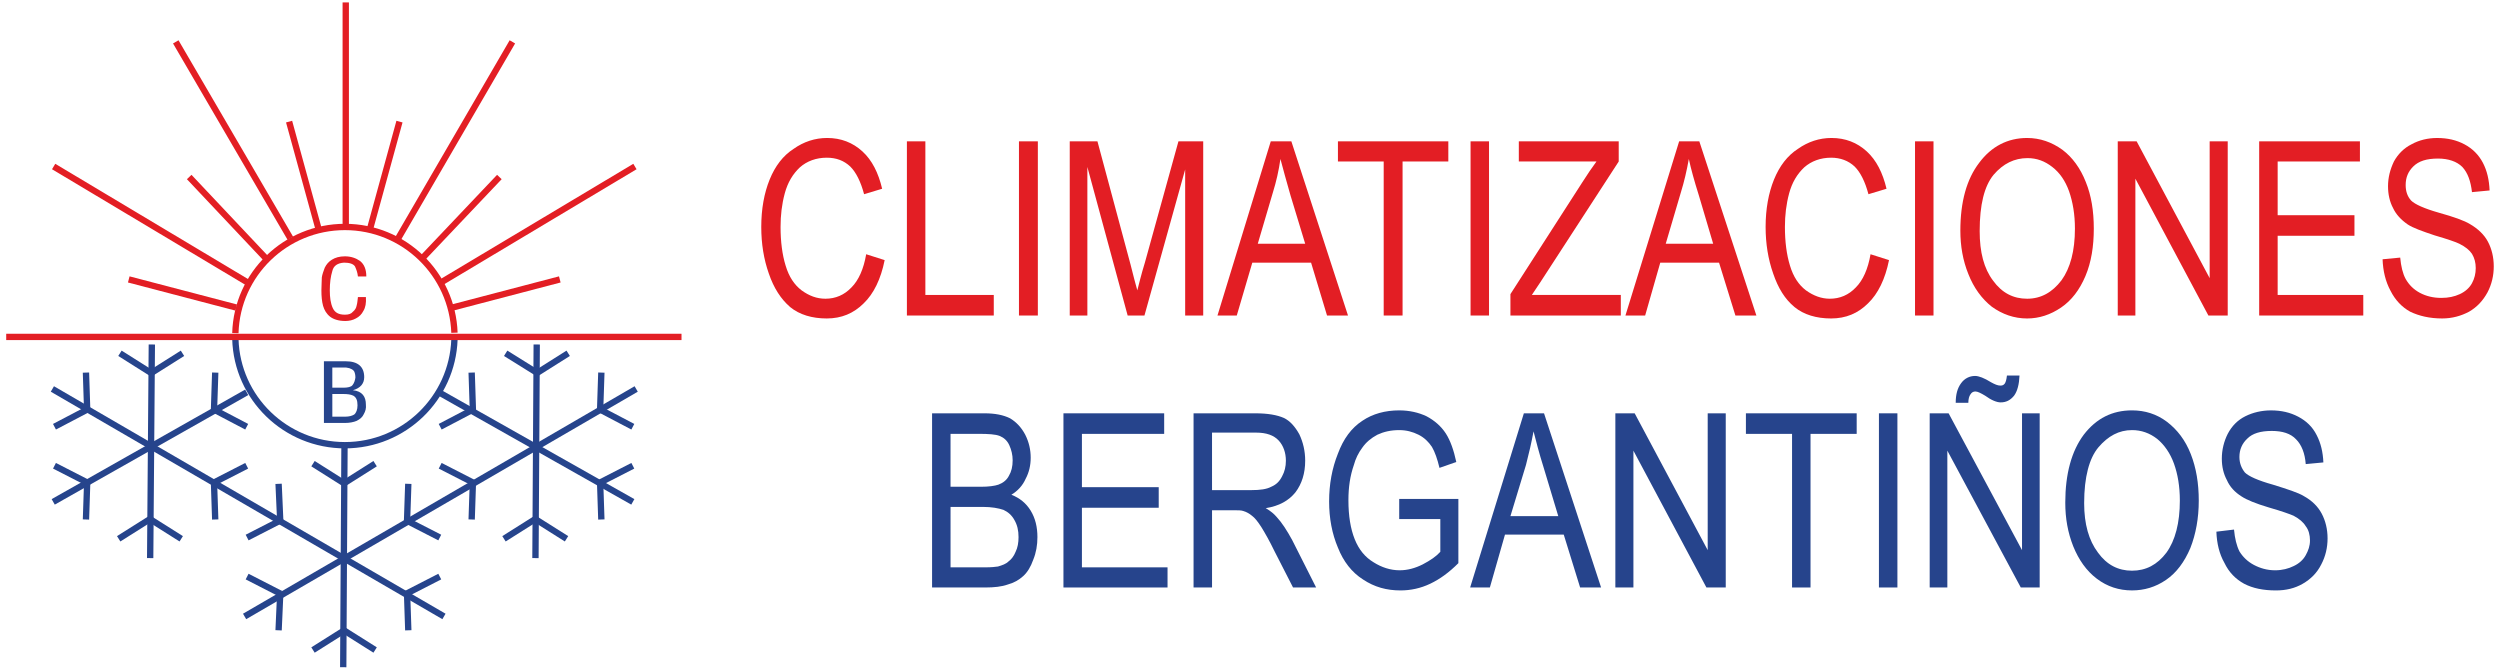 <?xml version="1.0" encoding="utf-8"?>
<!-- Generator: Adobe Illustrator 14.0.0, SVG Export Plug-In . SVG Version: 6.00 Build 43363)  -->
<!DOCTYPE svg PUBLIC "-//W3C//DTD SVG 1.1//EN" "http://www.w3.org/Graphics/SVG/1.1/DTD/svg11.dtd">
<svg version="1.1" id="Capa_1" xmlns="http://www.w3.org/2000/svg" xmlns:xlink="http://www.w3.org/1999/xlink" x="0px" y="0px"
	 width="224px" height="60px" viewBox="0 0 224 60" enable-background="new 0 0 224 60" xml:space="preserve">
<g>
	
		<line fill="none" stroke="#26448C" stroke-width="0.567" stroke-miterlimit="10" x1="4.693" y1="34.851" x2="39.779" y2="55.233"/>
	
		<line fill="none" stroke="#26448C" stroke-width="0.567" stroke-miterlimit="10" x1="57.002" y1="34.851" x2="21.916" y2="55.233"/>
	<path fill="none" stroke="#26448C" stroke-width="0.567" stroke-miterlimit="10" d="M40.719,30.414
		c-0.188,5.265-4.513,9.477-9.815,9.477c-5.303,0-9.665-4.212-9.815-9.514"/>
	<path fill="none" stroke="#E31E24" stroke-width="0.567" stroke-miterlimit="10" d="M40.719,29.813
		c-0.188-5.265-4.513-9.477-9.815-9.477c-5.303,0-9.665,4.212-9.815,9.514"/>
	
		<line fill="none" stroke="#E31E24" stroke-width="0.567" stroke-miterlimit="10" x1="0.556" y1="30.188" x2="61.063" y2="30.188"/>
	
		<line fill="none" stroke="#26448C" stroke-width="0.567" stroke-miterlimit="10" x1="4.768" y1="44.968" x2="22.104" y2="35.153"/>
	
		<line fill="none" stroke="#26448C" stroke-width="0.567" stroke-miterlimit="10" x1="56.701" y1="44.968" x2="39.328" y2="35.153"/>
	
		<line fill="none" stroke="#26448C" stroke-width="0.567" stroke-miterlimit="10" x1="47.977" y1="50.006" x2="48.09" y2="30.866"/>
	
		<line fill="none" stroke="#26448C" stroke-width="0.567" stroke-miterlimit="10" x1="13.455" y1="50.006" x2="13.605" y2="30.866"/>
	
		<line fill="none" stroke="#26448C" stroke-width="0.567" stroke-miterlimit="10" x1="10.747" y1="31.655" x2="13.605" y2="33.459"/>
	
		<line fill="none" stroke="#26448C" stroke-width="0.567" stroke-miterlimit="10" x1="16.351" y1="31.655" x2="13.493" y2="33.459"/>
	
		<line fill="none" stroke="#26448C" stroke-width="0.567" stroke-miterlimit="10" x1="45.307" y1="31.655" x2="48.203" y2="33.459"/>
	
		<line fill="none" stroke="#26448C" stroke-width="0.567" stroke-miterlimit="10" x1="50.91" y1="31.655" x2="48.052" y2="33.459"/>
	
		<line fill="none" stroke="#26448C" stroke-width="0.567" stroke-miterlimit="10" x1="10.634" y1="48.276" x2="13.493" y2="46.472"/>
	
		<line fill="none" stroke="#26448C" stroke-width="0.567" stroke-miterlimit="10" x1="16.238" y1="48.276" x2="13.38" y2="46.472"/>
	
		<line fill="none" stroke="#26448C" stroke-width="0.567" stroke-miterlimit="10" x1="45.157" y1="48.276" x2="48.015" y2="46.472"/>
	
		<line fill="none" stroke="#26448C" stroke-width="0.567" stroke-miterlimit="10" x1="50.76" y1="48.276" x2="47.902" y2="46.472"/>
	
		<line fill="none" stroke="#26448C" stroke-width="0.567" stroke-miterlimit="10" x1="28.045" y1="58.241" x2="30.904" y2="56.438"/>
	
		<line fill="none" stroke="#26448C" stroke-width="0.567" stroke-miterlimit="10" x1="33.611" y1="58.241" x2="30.753" y2="56.438"/>
	
		<line fill="none" stroke="#26448C" stroke-width="0.567" stroke-miterlimit="10" x1="28.045" y1="41.545" x2="30.904" y2="43.351"/>
	
		<line fill="none" stroke="#26448C" stroke-width="0.567" stroke-miterlimit="10" x1="33.611" y1="41.545" x2="30.753" y2="43.351"/>
	
		<line fill="none" stroke="#26448C" stroke-width="0.567" stroke-miterlimit="10" x1="30.753" y1="59.783" x2="30.867" y2="39.929"/>
	
		<line fill="none" stroke="#26448C" stroke-width="0.567" stroke-miterlimit="10" x1="19.284" y1="33.384" x2="19.171" y2="36.807"/>
	
		<line fill="none" stroke="#26448C" stroke-width="0.567" stroke-miterlimit="10" x1="22.104" y1="38.235" x2="19.096" y2="36.657"/>
	<line fill="none" stroke="#26448C" stroke-width="0.567" stroke-miterlimit="10" x1="4.881" y1="41.732" x2="7.89" y2="43.274"/>
	<line fill="none" stroke="#26448C" stroke-width="0.567" stroke-miterlimit="10" x1="7.702" y1="46.547" x2="7.814" y2="43.162"/>
	
		<line fill="none" stroke="#26448C" stroke-width="0.567" stroke-miterlimit="10" x1="36.583" y1="43.351" x2="36.469" y2="46.734"/>
	
		<line fill="none" stroke="#26448C" stroke-width="0.567" stroke-miterlimit="10" x1="39.403" y1="48.164" x2="36.395" y2="46.622"/>
	
		<line fill="none" stroke="#26448C" stroke-width="0.567" stroke-miterlimit="10" x1="22.142" y1="51.661" x2="25.15" y2="53.204"/>
	
		<line fill="none" stroke="#26448C" stroke-width="0.567" stroke-miterlimit="10" x1="24.962" y1="56.475" x2="25.113" y2="53.09"/>
	
		<line fill="none" stroke="#26448C" stroke-width="0.567" stroke-miterlimit="10" x1="53.881" y1="33.384" x2="53.768" y2="36.807"/>
	
		<line fill="none" stroke="#26448C" stroke-width="0.567" stroke-miterlimit="10" x1="56.701" y1="38.235" x2="53.693" y2="36.657"/>
	
		<line fill="none" stroke="#26448C" stroke-width="0.567" stroke-miterlimit="10" x1="39.44" y1="41.732" x2="42.449" y2="43.274"/>
	
		<line fill="none" stroke="#26448C" stroke-width="0.567" stroke-miterlimit="10" x1="42.261" y1="46.547" x2="42.374" y2="43.162"/>
	
		<line fill="none" stroke="#26448C" stroke-width="0.567" stroke-miterlimit="10" x1="53.881" y1="46.547" x2="53.768" y2="43.162"/>
	
		<line fill="none" stroke="#26448C" stroke-width="0.567" stroke-miterlimit="10" x1="56.701" y1="41.732" x2="53.693" y2="43.274"/>
	
		<line fill="none" stroke="#26448C" stroke-width="0.567" stroke-miterlimit="10" x1="39.44" y1="38.235" x2="42.449" y2="36.657"/>
	
		<line fill="none" stroke="#26448C" stroke-width="0.567" stroke-miterlimit="10" x1="42.261" y1="33.384" x2="42.374" y2="36.807"/>
	<line fill="none" stroke="#26448C" stroke-width="0.567" stroke-miterlimit="10" x1="7.702" y1="33.384" x2="7.814" y2="36.807"/>
	<line fill="none" stroke="#26448C" stroke-width="0.567" stroke-miterlimit="10" x1="4.881" y1="38.235" x2="7.89" y2="36.657"/>
	
		<line fill="none" stroke="#26448C" stroke-width="0.567" stroke-miterlimit="10" x1="22.104" y1="41.732" x2="19.096" y2="43.274"/>
	
		<line fill="none" stroke="#26448C" stroke-width="0.567" stroke-miterlimit="10" x1="19.284" y1="46.547" x2="19.171" y2="43.162"/>
	
		<line fill="none" stroke="#26448C" stroke-width="0.567" stroke-miterlimit="10" x1="24.962" y1="43.351" x2="25.113" y2="46.734"/>
	
		<line fill="none" stroke="#26448C" stroke-width="0.567" stroke-miterlimit="10" x1="22.142" y1="48.164" x2="25.15" y2="46.622"/>
	
		<line fill="none" stroke="#26448C" stroke-width="0.567" stroke-miterlimit="10" x1="39.403" y1="51.661" x2="36.395" y2="53.204"/>
	
		<line fill="none" stroke="#26448C" stroke-width="0.567" stroke-miterlimit="10" x1="36.583" y1="56.475" x2="36.469" y2="53.09"/>
	
		<line fill="none" stroke="#E31E24" stroke-width="0.567" stroke-miterlimit="10" x1="11.537" y1="25.036" x2="21.164" y2="27.557"/>
	
		<line fill="none" stroke="#E31E24" stroke-width="0.567" stroke-miterlimit="10" x1="16.953" y1="15.86" x2="23.796" y2="23.118"/>
	
		<line fill="none" stroke="#E31E24" stroke-width="0.567" stroke-miterlimit="10" x1="25.902" y1="10.896" x2="28.535" y2="20.486"/>
	<line fill="none" stroke="#E31E24" stroke-width="0.567" stroke-miterlimit="10" x1="4.806" y1="14.92" x2="22.292" y2="25.375"/>
	
		<line fill="none" stroke="#E31E24" stroke-width="0.567" stroke-miterlimit="10" x1="15.749" y1="3.751" x2="26.016" y2="21.351"/>
	
		<line fill="none" stroke="#E31E24" stroke-width="0.567" stroke-miterlimit="10" x1="50.158" y1="25.036" x2="40.531" y2="27.557"/>
	<line fill="none" stroke="#E31E24" stroke-width="0.567" stroke-miterlimit="10" x1="44.743" y1="15.86" x2="37.86" y2="23.118"/>
	
		<line fill="none" stroke="#E31E24" stroke-width="0.567" stroke-miterlimit="10" x1="35.793" y1="10.896" x2="33.16" y2="20.486"/>
	<line fill="none" stroke="#E31E24" stroke-width="0.567" stroke-miterlimit="10" x1="56.89" y1="14.92" x2="39.403" y2="25.375"/>
	<line fill="none" stroke="#E31E24" stroke-width="0.567" stroke-miterlimit="10" x1="45.909" y1="3.751" x2="35.68" y2="21.351"/>
	<line fill="none" stroke="#E31E24" stroke-width="0.567" stroke-miterlimit="10" x1="30.979" y1="0.217" x2="30.979" y2="20.11"/>
	<path fill="#E31E24" d="M28.798,26.014c0-0.489,0.038-0.865,0.038-1.166c0.038-0.264,0.15-0.564,0.263-0.866
		c0.15-0.3,0.338-0.526,0.639-0.714c0.301-0.188,0.677-0.301,1.166-0.301c0.526,0,0.978,0.15,1.354,0.414
		c0.376,0.301,0.564,0.752,0.564,1.392H32.07c-0.038-0.376-0.15-0.64-0.264-0.903c-0.15-0.226-0.489-0.338-0.978-0.338
		c-0.563,0.038-0.94,0.263-1.052,0.752c-0.15,0.489-0.226,1.053-0.226,1.73c0,0.639,0.075,1.166,0.263,1.58
		c0.188,0.413,0.527,0.602,1.091,0.602c0.338,0,0.563-0.076,0.715-0.264c0.187-0.15,0.3-0.338,0.338-0.564
		c0.075-0.263,0.075-0.488,0.113-0.752h0.714c0.038,0.527-0.038,0.941-0.225,1.241c-0.151,0.301-0.377,0.527-0.677,0.678
		c-0.263,0.149-0.602,0.226-0.94,0.226c-0.602,0-1.054-0.151-1.354-0.376c-0.339-0.265-0.527-0.603-0.64-0.979
		C28.836,26.992,28.798,26.54,28.798,26.014L28.798,26.014z"/>
	<path fill="#26448C" d="M29.023,37.897V32.37h1.956c1.09,0,1.654,0.487,1.654,1.429c0,0.563-0.338,0.977-1.015,1.166
		c0.413,0.037,0.714,0.188,0.902,0.413c0.188,0.226,0.263,0.525,0.263,0.864c0.038,0.339-0.038,0.603-0.188,0.865
		c-0.113,0.264-0.338,0.451-0.639,0.602c-0.263,0.114-0.64,0.188-1.053,0.188H29.023L29.023,37.897z M30.791,34.737
		c0.376,0,0.677-0.074,0.79-0.225c0.15-0.188,0.225-0.413,0.263-0.677c0-0.225-0.038-0.414-0.113-0.564
		c-0.075-0.112-0.188-0.188-0.301-0.226c-0.113-0.075-0.263-0.075-0.413-0.112c-0.15,0-0.264,0-0.339,0h-0.902v1.804H30.791
		L30.791,34.737z M29.776,37.333h1.166c0.338,0,0.601-0.075,0.79-0.188c0.188-0.15,0.301-0.451,0.301-0.828
		c0-0.45-0.113-0.714-0.376-0.864c-0.226-0.112-0.527-0.15-0.903-0.15h-0.451h-0.526V37.333z"/>
	<path fill="#E31E24" d="M77.61,22.78l1.655,0.526c-0.338,1.692-0.978,3.009-1.88,3.874c-0.903,0.902-1.993,1.354-3.31,1.354
		s-2.444-0.339-3.272-1.017c-0.827-0.714-1.467-1.691-1.917-3.008c-0.451-1.278-0.677-2.67-0.677-4.174
		c0-1.617,0.263-3.046,0.752-4.25c0.488-1.204,1.203-2.144,2.144-2.746c0.902-0.639,1.918-0.977,3.008-0.977
		c1.241,0,2.294,0.413,3.159,1.204c0.865,0.79,1.429,1.917,1.767,3.346l-1.617,0.489c-0.302-1.128-0.714-1.956-1.241-2.482
		c-0.564-0.526-1.241-0.79-2.106-0.79c-0.94,0-1.767,0.301-2.407,0.865c-0.639,0.602-1.09,1.354-1.354,2.332
		c-0.263,0.978-0.376,1.956-0.376,3.008c0,1.316,0.15,2.482,0.452,3.46c0.3,1.015,0.79,1.73,1.429,2.219
		c0.677,0.489,1.354,0.752,2.143,0.752c0.902,0,1.692-0.338,2.332-1.015C76.933,25.111,77.385,24.096,77.61,22.78L77.61,22.78z"/>
	<polygon fill="#E31E24" points="81.258,28.271 81.258,12.664 82.913,12.664 82.913,26.428 89.042,26.428 89.042,28.271 	"/>
	<rect x="91.299" y="12.664" fill="#E31E24" width="1.692" height="15.607"/>
	<path fill="#E31E24" d="M95.849,28.271V12.664h2.482l2.971,11.057c0.263,1.015,0.451,1.805,0.602,2.294
		c0.151-0.564,0.339-1.392,0.677-2.482l3.008-10.869h2.219v15.607h-1.617V15.184l-3.648,13.087h-1.505l-3.61-13.312v13.312H95.849
		L95.849,28.271z"/>
	<path fill="#E31E24" d="M109.086,28.271l4.775-15.607h1.844l5.076,15.607h-1.879l-1.43-4.738h-5.265l-1.392,4.738H109.086z
		 M112.697,21.839h4.248l-1.314-4.324c-0.377-1.316-0.678-2.407-0.904-3.271c-0.15,1.053-0.375,2.03-0.678,3.008L112.697,21.839z"/>
	<polygon fill="#E31E24" points="123.979,28.271 123.979,14.469 119.879,14.469 119.879,12.664 129.77,12.664 129.77,14.469 
		125.67,14.469 125.67,28.271 	"/>
	<rect x="131.762" y="12.664" fill="#E31E24" width="1.654" height="15.607"/>
	<path fill="#E31E24" d="M135.334,28.271v-1.918l6.432-10.003c0.451-0.714,0.865-1.316,1.277-1.88h-6.957v-1.806h8.951v1.806
		l-7.031,10.83l-0.754,1.128h7.973v1.843H135.334z"/>
	<path fill="#E31E24" d="M145.639,28.271l4.813-15.607h1.807l5.113,15.607h-1.879l-1.467-4.738h-5.266l-1.354,4.738H145.639z
		 M149.25,21.839h4.25l-1.281-4.324c-0.414-1.316-0.715-2.407-0.9-3.271c-0.189,1.053-0.414,2.03-0.717,3.008L149.25,21.839z"/>
	<path fill="#E31E24" d="M167.6,22.78l1.656,0.526c-0.34,1.692-0.979,3.009-1.881,3.874c-0.902,0.902-1.992,1.354-3.309,1.354
		s-2.447-0.339-3.271-1.017c-0.867-0.714-1.469-1.691-1.918-3.008c-0.451-1.278-0.678-2.67-0.678-4.174
		c0-1.617,0.264-3.046,0.752-4.25c0.49-1.204,1.203-2.144,2.143-2.746c0.904-0.639,1.918-0.977,3.008-0.977
		c1.242,0,2.297,0.413,3.16,1.204c0.863,0.79,1.43,1.917,1.77,3.346l-1.619,0.489c-0.301-1.128-0.713-1.956-1.24-2.482
		c-0.564-0.526-1.279-0.79-2.105-0.79c-0.941,0-1.768,0.301-2.408,0.865c-0.639,0.602-1.09,1.354-1.354,2.332
		c-0.262,0.978-0.377,1.956-0.377,3.008c0,1.316,0.15,2.482,0.451,3.46c0.303,1.015,0.789,1.73,1.43,2.219
		c0.678,0.489,1.393,0.752,2.143,0.752c0.906,0,1.693-0.338,2.332-1.015C166.924,25.111,167.375,24.096,167.6,22.78L167.6,22.78z"/>
	<rect x="171.586" y="12.664" fill="#E31E24" width="1.656" height="15.607"/>
	<path fill="#E31E24" d="M175.648,20.674c0-2.595,0.564-4.625,1.691-6.092c1.092-1.467,2.557-2.219,4.289-2.219
		c1.162,0,2.217,0.376,3.158,1.053c0.902,0.677,1.617,1.655,2.104,2.896c0.49,1.203,0.715,2.595,0.715,4.174
		c0,1.58-0.225,3.009-0.75,4.25c-0.527,1.241-1.242,2.182-2.184,2.821c-0.939,0.639-1.955,0.978-3.043,0.978
		c-1.166,0-2.221-0.377-3.162-1.054c-0.902-0.714-1.617-1.692-2.104-2.933C175.873,23.344,175.648,22.028,175.648,20.674
		L175.648,20.674z M177.379,20.712c0,1.879,0.377,3.347,1.203,4.437c0.789,1.091,1.805,1.617,3.047,1.617
		c1.238,0,2.254-0.564,3.084-1.655c0.787-1.091,1.201-2.633,1.201-4.625c0-1.278-0.188-2.369-0.525-3.347
		c-0.34-0.94-0.828-1.655-1.506-2.181c-0.676-0.527-1.391-0.791-2.219-0.791c-1.166,0-2.182,0.489-3.047,1.504
		C177.791,16.688,177.379,18.342,177.379,20.712L177.379,20.712z"/>
	<polygon fill="#E31E24" points="189.75,28.271 189.75,12.664 191.443,12.664 197.986,24.923 197.986,12.664 199.604,12.664 
		199.604,28.271 197.873,28.271 191.33,16.011 191.33,28.271 	"/>
	<polygon fill="#E31E24" points="202.422,28.271 202.422,12.664 211.449,12.664 211.449,14.469 204.078,14.469 204.078,19.283 
		210.959,19.283 210.959,21.125 204.078,21.125 204.078,26.428 211.75,26.428 211.75,28.271 	"/>
	<path fill="#E31E24" d="M213.479,23.231l1.58-0.15c0.074,0.79,0.225,1.429,0.49,1.918c0.301,0.527,0.713,0.94,1.277,1.242
		c0.564,0.3,1.205,0.451,1.916,0.451c0.641,0,1.166-0.113,1.656-0.338c0.49-0.226,0.867-0.564,1.092-0.978
		c0.225-0.413,0.336-0.865,0.336-1.354c0-0.488-0.111-0.902-0.336-1.278c-0.225-0.339-0.602-0.639-1.129-0.903
		c-0.301-0.15-1.053-0.413-2.219-0.752c-1.127-0.375-1.957-0.677-2.408-0.978c-0.602-0.414-1.051-0.902-1.314-1.467
		c-0.303-0.564-0.453-1.241-0.453-1.955c0-0.79,0.191-1.504,0.527-2.219c0.375-0.677,0.904-1.204,1.58-1.542
		c0.678-0.376,1.467-0.564,2.293-0.564c0.941,0,1.732,0.188,2.443,0.564c0.715,0.376,1.281,0.94,1.656,1.655
		c0.375,0.714,0.564,1.542,0.602,2.482l-1.578,0.15c-0.113-0.978-0.377-1.73-0.865-2.256c-0.49-0.489-1.242-0.752-2.182-0.752
		c-1.016,0-1.729,0.225-2.219,0.714c-0.451,0.451-0.676,0.978-0.676,1.655c0,0.564,0.15,1.015,0.486,1.391
		c0.34,0.338,1.166,0.715,2.482,1.09c1.355,0.376,2.293,0.715,2.783,1.016c0.715,0.413,1.279,0.94,1.617,1.579
		c0.34,0.639,0.525,1.392,0.525,2.218c0,0.827-0.186,1.618-0.563,2.332c-0.414,0.752-0.939,1.315-1.654,1.729
		c-0.717,0.377-1.504,0.603-2.408,0.603c-1.127,0-2.066-0.226-2.857-0.603c-0.752-0.414-1.354-1.052-1.768-1.88
		C213.742,25.224,213.518,24.284,213.479,23.231L213.479,23.231z"/>
	<path fill="#26448C" d="M83.514,52.639V37.033h4.701c0.94,0,1.693,0.149,2.293,0.45c0.565,0.34,1.016,0.828,1.354,1.467
		c0.339,0.677,0.489,1.354,0.489,2.068c0,0.676-0.15,1.316-0.452,1.88c-0.263,0.603-0.714,1.092-1.278,1.43
		c0.752,0.3,1.316,0.752,1.73,1.429c0.414,0.678,0.602,1.467,0.602,2.369c0,0.714-0.113,1.392-0.376,2.03
		c-0.226,0.64-0.526,1.129-0.903,1.467c-0.375,0.339-0.827,0.603-1.391,0.753c-0.527,0.188-1.204,0.263-1.994,0.263H83.514z
		 M85.169,43.614h2.708c0.714,0,1.24-0.075,1.579-0.188c0.414-0.152,0.752-0.415,0.94-0.791c0.226-0.375,0.338-0.827,0.338-1.392
		c0-0.488-0.113-0.94-0.301-1.354s-0.489-0.677-0.865-0.828c-0.375-0.15-1.015-0.188-1.88-0.188h-2.52V43.614L85.169,43.614z
		 M85.169,50.834h3.121c0.527,0,0.903-0.038,1.129-0.075c0.376-0.112,0.714-0.225,0.94-0.452c0.263-0.188,0.489-0.488,0.639-0.864
		c0.188-0.376,0.263-0.828,0.263-1.316c0-0.603-0.112-1.09-0.375-1.542c-0.226-0.413-0.564-0.714-0.978-0.902
		c-0.452-0.15-1.053-0.264-1.843-0.264h-2.896V50.834z"/>
	<polygon fill="#26448C" points="95.285,52.639 95.285,37.033 104.31,37.033 104.31,38.875 96.94,38.875 96.94,43.651 
		103.821,43.651 103.821,45.494 96.94,45.494 96.94,50.834 104.611,50.834 104.611,52.639 	"/>
	<path fill="#26448C" d="M106.943,52.639V37.033h5.527c1.127,0,1.956,0.149,2.557,0.412c0.564,0.264,1.016,0.79,1.393,1.467
		c0.338,0.715,0.525,1.504,0.525,2.37c0,1.128-0.301,2.068-0.865,2.82c-0.602,0.752-1.467,1.241-2.67,1.429
		c0.451,0.263,0.754,0.526,0.979,0.791c0.488,0.525,0.939,1.24,1.391,2.067l2.145,4.249h-2.068l-1.654-3.234
		c-0.453-0.94-0.865-1.654-1.166-2.144c-0.338-0.526-0.602-0.864-0.866-1.052c-0.225-0.189-0.488-0.339-0.752-0.415
		c-0.188-0.075-0.489-0.075-0.902-0.075h-1.918v6.92H106.943L106.943,52.639z M108.597,43.914h3.536c0.752,0,1.354-0.075,1.768-0.3
		c0.451-0.188,0.752-0.49,0.977-0.941c0.225-0.412,0.338-0.864,0.338-1.391c0-0.715-0.225-1.354-0.639-1.805
		c-0.449-0.49-1.129-0.715-2.029-0.715h-3.95V43.914z"/>
	<path fill="#26448C" d="M125.369,46.51v-1.806h5.301v5.754c-0.824,0.827-1.652,1.43-2.518,1.842
		c-0.865,0.414-1.768,0.602-2.67,0.602c-1.24,0-2.332-0.3-3.348-0.977c-1.014-0.64-1.768-1.618-2.256-2.858
		c-0.527-1.24-0.789-2.632-0.789-4.136c0-1.542,0.262-2.972,0.789-4.287c0.488-1.316,1.203-2.295,2.18-2.935
		c0.941-0.64,2.07-0.939,3.311-0.939c0.902,0,1.73,0.188,2.443,0.525c0.717,0.376,1.318,0.904,1.732,1.542
		c0.412,0.641,0.713,1.504,0.939,2.558l-1.506,0.526c-0.188-0.79-0.412-1.429-0.676-1.88c-0.303-0.451-0.678-0.827-1.203-1.091
		c-0.527-0.264-1.09-0.413-1.73-0.413c-0.752,0-1.391,0.149-1.955,0.413c-0.564,0.301-1.016,0.677-1.355,1.166
		c-0.338,0.451-0.6,0.979-0.75,1.542c-0.34,0.978-0.49,1.993-0.49,3.159c0,1.392,0.188,2.557,0.564,3.497s0.939,1.617,1.693,2.068
		c0.713,0.451,1.504,0.715,2.332,0.715c0.713,0,1.391-0.188,2.066-0.527c0.717-0.377,1.205-0.715,1.58-1.128V46.51H125.369
		L125.369,46.51z"/>
	<path fill="#26448C" d="M131.725,52.639l4.813-15.605h1.807l5.113,15.605h-1.879l-1.467-4.738h-5.266l-1.354,4.738H131.725z
		 M135.334,46.246h4.287l-1.314-4.363c-0.416-1.315-0.678-2.368-0.902-3.233c-0.189,1.016-0.414,1.994-0.678,3.009L135.334,46.246z"
		/>
	<polygon fill="#26448C" points="144.736,52.639 144.736,37.033 146.467,37.033 153.01,49.292 153.01,37.033 154.627,37.033 
		154.627,52.639 152.895,52.639 146.354,40.379 146.354,52.639 	"/>
	<polygon fill="#26448C" points="160.568,52.639 160.568,38.875 156.434,38.875 156.434,37.033 166.359,37.033 166.359,38.875 
		162.223,38.875 162.223,52.639 	"/>
	<rect x="168.352" y="37.033" fill="#26448C" width="1.656" height="15.605"/>
	<path fill="#26448C" d="M172.9,52.639V37.033h1.695l6.578,12.259V37.033h1.582v15.605h-1.693l-6.58-12.26v12.26H172.9z
		 M175.232,36.092c0-0.751,0.152-1.316,0.49-1.767c0.301-0.414,0.752-0.64,1.242-0.64c0.34,0,0.826,0.188,1.428,0.563
		c0.338,0.188,0.604,0.301,0.828,0.301c0.188,0,0.301-0.037,0.412-0.188c0.076-0.113,0.15-0.339,0.189-0.714h1.127
		c-0.035,0.789-0.186,1.392-0.486,1.805c-0.34,0.414-0.715,0.602-1.205,0.602c-0.336,0-0.826-0.188-1.391-0.602
		c-0.377-0.226-0.678-0.376-0.867-0.376c-0.186,0-0.336,0.076-0.449,0.264c-0.111,0.15-0.188,0.413-0.188,0.751H175.232
		L175.232,36.092z"/>
	<path fill="#26448C" d="M185.049,45.043c0-2.595,0.564-4.627,1.656-6.093c1.127-1.467,2.557-2.181,4.324-2.181
		c1.166,0,2.219,0.338,3.119,1.016c0.941,0.714,1.656,1.654,2.145,2.896c0.488,1.24,0.717,2.632,0.717,4.174
		c0,1.58-0.266,3.008-0.754,4.25c-0.527,1.239-1.242,2.218-2.184,2.857c-0.936,0.64-1.953,0.939-3.043,0.939
		c-1.166,0-2.219-0.338-3.158-1.052c-0.941-0.716-1.617-1.693-2.107-2.896C185.273,47.713,185.049,46.435,185.049,45.043
		L185.049,45.043z M186.74,45.08c0,1.88,0.416,3.347,1.242,4.438c0.789,1.091,1.805,1.616,3.047,1.616
		c1.24,0,2.256-0.525,3.082-1.616c0.791-1.091,1.203-2.67,1.203-4.663c0-1.278-0.188-2.369-0.525-3.31
		c-0.338-0.939-0.865-1.692-1.504-2.218c-0.678-0.528-1.43-0.79-2.256-0.79c-1.166,0-2.143,0.525-3.01,1.541
		C187.195,41.057,186.74,42.748,186.74,45.08L186.74,45.08z"/>
	<path fill="#26448C" d="M198.588,47.638l1.58-0.189c0.074,0.79,0.225,1.43,0.486,1.956c0.301,0.489,0.717,0.902,1.281,1.204
		c0.563,0.301,1.201,0.489,1.916,0.489c0.641,0,1.203-0.151,1.656-0.376c0.488-0.226,0.863-0.565,1.088-0.979
		c0.229-0.413,0.379-0.828,0.379-1.316s-0.113-0.94-0.379-1.278c-0.225-0.376-0.6-0.677-1.088-0.939
		c-0.34-0.151-1.09-0.415-2.256-0.753c-1.131-0.338-1.957-0.676-2.408-0.978c-0.602-0.376-1.053-0.864-1.316-1.467
		c-0.301-0.563-0.451-1.203-0.451-1.917c0-0.791,0.188-1.542,0.527-2.22c0.375-0.714,0.9-1.242,1.58-1.58
		c0.676-0.338,1.467-0.525,2.293-0.525c0.941,0,1.729,0.188,2.443,0.563s1.281,0.902,1.656,1.654c0.375,0.716,0.563,1.541,0.6,2.445
		l-1.58,0.149c-0.074-0.977-0.375-1.729-0.863-2.217c-0.488-0.528-1.24-0.754-2.18-0.754c-1.016,0-1.732,0.226-2.182,0.678
		c-0.49,0.451-0.717,1.015-0.717,1.654c0,0.563,0.189,1.016,0.49,1.392c0.34,0.338,1.166,0.714,2.52,1.092
		c1.316,0.412,2.256,0.713,2.746,1.014c0.752,0.414,1.277,0.94,1.617,1.579c0.34,0.641,0.525,1.392,0.525,2.219
		c0,0.828-0.186,1.617-0.564,2.332c-0.377,0.752-0.938,1.317-1.654,1.729c-0.715,0.414-1.504,0.602-2.406,0.602
		c-1.127,0-2.068-0.188-2.859-0.602c-0.75-0.412-1.354-1.015-1.766-1.88C198.852,49.63,198.625,48.689,198.588,47.638
		L198.588,47.638z"/>
</g>
</svg>
